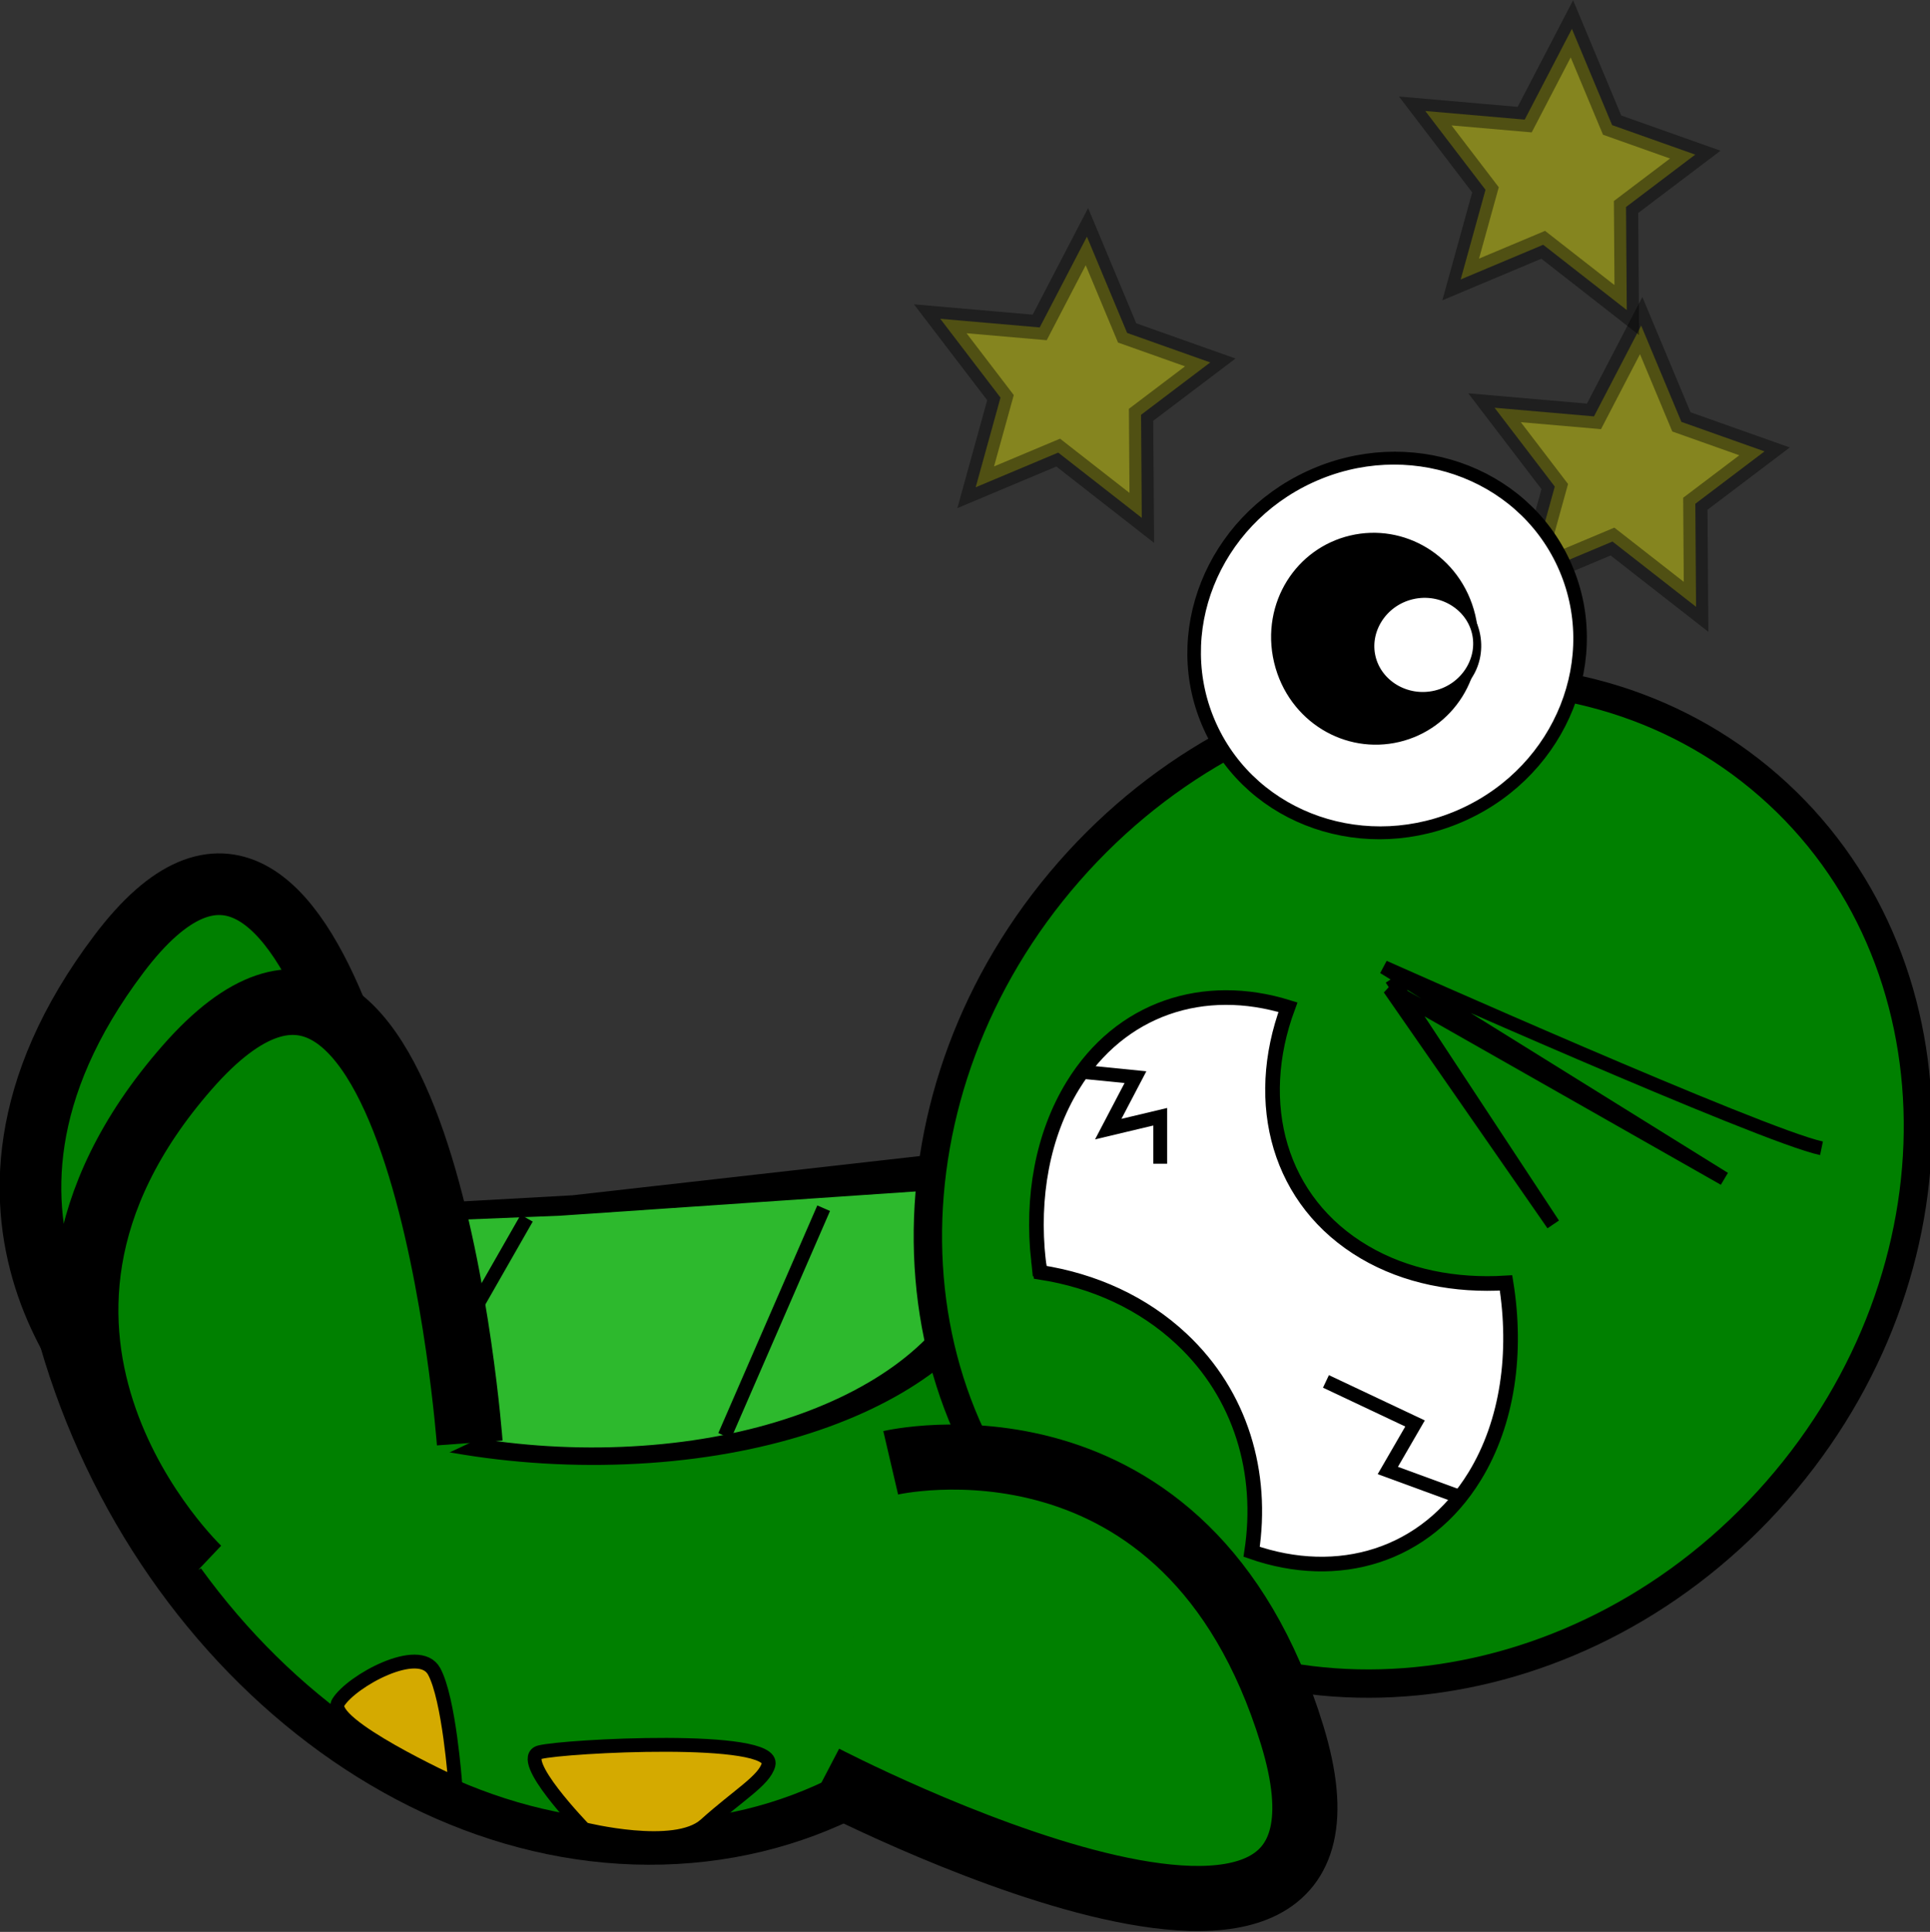 <?xml version="1.0" encoding="UTF-8" standalone="no"?>
<!-- Created with Inkscape (http://www.inkscape.org/) -->
<svg
    xmlns:inkscape="http://www.inkscape.org/namespaces/inkscape"
    xmlns:rdf="http://www.w3.org/1999/02/22-rdf-syntax-ns#"
    xmlns="http://www.w3.org/2000/svg"
    xmlns:cc="http://creativecommons.org/ns#"
    xmlns:dc="http://purl.org/dc/elements/1.1/"
    xmlns:sodipodi="http://sodipodi.sourceforge.net/DTD/sodipodi-0.dtd"
    xmlns:svg="http://www.w3.org/2000/svg"
    xmlns:ns1="http://sozi.baierouge.fr"
    xmlns:xlink="http://www.w3.org/1999/xlink"
    id="svg5915"
    sodipodi:docname="New document 14"
    viewBox="0 0 139.28 139.44"
    version="1.1"
    inkscape:version="0.48.0 r9654"
  >
  <rect x="0" y="0" width="139.28" height="139.44" fill="#333333" stroke="none"/>
  <sodipodi:namedview
      id="base"
      bordercolor="#666666"
      inkscape:pageshadow="2"
      inkscape:window-y="25"
      fit-margin-left="0"
      pagecolor="#ffffff"
      fit-margin-top="0"
      inkscape:window-maximized="1"
      inkscape:zoom="1.4"
      inkscape:window-x="0"
      inkscape:window-height="1148"
      showgrid="false"
      borderopacity="1.0"
      inkscape:current-layer="layer1"
      inkscape:cx="251.48189"
      inkscape:cy="89.396033"
      fit-margin-right="0"
      fit-margin-bottom="0"
      inkscape:window-width="1600"
      inkscape:pageopacity="0.0"
      inkscape:document-units="px"
  />
  <g
      id="layer1"
      inkscape:label="Layer 1"
      inkscape:groupmode="layer"
      transform="translate(-298.94 -407.79)"
    >
    <g
        id="g5976"
        transform="translate(625.71 462.86)"
      >
      <g
          id="g5217"
          transform="translate(-911.66 -660.94)"
        >
        <path
            id="path4827"
            style="stroke:#000000;stroke-width:4.448;fill:#008000"
            d="m614.25 699.03s-5.996-43.887-20.775-24.311c-14.78 19.576 0.724 33.292 0.724 33.292"
            inkscape:transform-center-x="8.6953666"
            inkscape:transform-center-y="-17.700007"
            inkscape:connector-curvature="0"
        />
        <g
            id="g4969"
            transform="translate(307.9 4.286)"
          >
          <path
              id="path4865"
              sodipodi:rx="97.14286"
              sodipodi:ry="130"
              style="stroke:#000000;stroke-width:9.098;fill:#008000"
              sodipodi:type="arc"
              d="m365.71 313.79c0 71.797-43.492 130-97.143 130s-97.143-58.203-97.143-130c0-2.082 0.037-4.164 0.112-6.244l97.031 6.244z"
              transform="matrix(-.396 .022 .054 .347 408 574.64)"
              sodipodi:cy="313.79074"
              sodipodi:cx="268.57144"
              sodipodi:end="3.1896387"
              sodipodi:start="0"
          />
          <path
              id="path4867"
              sodipodi:rx="97.14286"
              sodipodi:ry="130"
              style="stroke:#000000;stroke-width:9.098;fill:#2db92d"
              sodipodi:type="arc"
              d="m365.71 313.79c0 71.797-43.492 130-97.143 130s-97.143-58.203-97.143-130c0-2.082 0.037-4.164 0.112-6.244l97.031 6.244z"
              inkscape:transform-center-x="-41.844265"
              inkscape:transform-center-y="-7.3951947"
              transform="matrix(-.323 .013 .037 .138 392.34 641.91)"
              sodipodi:cy="313.79074"
              sodipodi:cx="268.57144"
              sodipodi:end="3.1896387"
              sodipodi:start="0"
          />
          <path
              id="path4963"
              d="m315 689.51-8.571 15"
              style="stroke:#000000;stroke-width:1px;fill:none"
              inkscape:connector-curvature="0"
          />
          <path
              id="path4965"
              d="m336.43 688.79-7.143 16.429"
              style="stroke:#000000;stroke-width:1px;fill:none"
              inkscape:connector-curvature="0"
          />
        </g
        >
        <path
            id="path4825"
            sodipodi:rx="97.14286"
            sodipodi:ry="108.57143"
            style="stroke:#000000;stroke-width:5.858;fill:#008000"
            sodipodi:type="arc"
            d="m-731.43 15.219c0 59.962-43.492 108.57-97.143 108.57s-97.143-48.609-97.143-108.57c0-59.962 43.492-108.57 97.143-108.57s97.143 48.609 97.143 108.57z"
            transform="matrix(.263 .23 -.23 .263 908.99 877.7)"
            sodipodi:cy="15.219325"
            sodipodi:cx="-828.57141"
        />
        <path
            id="path4833"
            style="stroke:#000000;stroke-width:4.7;fill:#008000"
            d="m644.36 734.17s41.331 21.557 33.776-3.076-28.968-19.643-28.968-19.643"
            inkscape:transform-center-x="-20.745426"
            inkscape:transform-center-y="1.5798465"
            inkscape:connector-curvature="0"
        />
        <path
            id="path4835"
            style="stroke:#000000;stroke-width:1px;fill:none"
            inkscape:connector-curvature="0"
            d="m716.34 688.75c-4.197-0.865-31.583-13.072-31.583-13.072l24.566 15.272-24.155-13.729 11.808 17.019-11.664-17.719"
        />
        <path
            id="path4851"
            style="opacity:.402;stroke:#000000;stroke-width:1.749;fill:#ffff00"
            sodipodi:type="star"
            sodipodi:sides="5"
            inkscape:transform-center-x="-0.29519908"
            sodipodi:r1="10.546302"
            sodipodi:r2="5.2731509"
            inkscape:transform-center-y="-0.69175627"
            sodipodi:arg1="1.076855"
            sodipodi:arg2="1.7051735"
            transform="translate(643.62 134.29)"
            inkscape:randomized="0.05"
            sodipodi:cy="499.50504"
            sodipodi:cx="18.571428"
            inkscape:rounded="0"
            inkscape:flatsided="false"
            d="m23.668 508.96-6.032-4.712-5.955 2.503 1.79-6.471-4.346-5.69 7.176 0.624 3.407-6.553 2.902 6.949 6 2.13-4.995 3.781z"
        />
        <path
            id="path4853"
            sodipodi:r2="5.2731509"
            style="opacity:.402;stroke:#000000;stroke-width:1.749;fill:#ffff00"
            sodipodi:type="star"
            d="m23.668 508.96-6.032-4.712-5.955 2.503 1.79-6.471-4.346-5.69 7.176 0.624 3.407-6.553 2.902 6.949 6 2.13-4.995 3.781z"
            sodipodi:r1="10.546302"
            inkscape:transform-center-x="-0.29519908"
            inkscape:transform-center-y="-0.69175627"
            transform="translate(683.62 140.71)"
            sodipodi:arg2="1.7051735"
            sodipodi:arg1="1.076855"
            inkscape:randomized="0.05"
            sodipodi:cy="499.50504"
            sodipodi:cx="18.571428"
            inkscape:rounded="0"
            inkscape:flatsided="false"
            sodipodi:sides="5"
        />
        <path
            id="path4855"
            style="opacity:.402;stroke:#000000;stroke-width:1.749;fill:#ffff00"
            sodipodi:type="star"
            sodipodi:sides="5"
            inkscape:transform-center-x="-0.29519908"
            sodipodi:r1="10.546302"
            sodipodi:r2="5.2731509"
            inkscape:transform-center-y="-0.69175627"
            sodipodi:arg1="1.076855"
            sodipodi:arg2="1.7051735"
            transform="translate(678.62 119.29)"
            inkscape:randomized="0.05"
            sodipodi:cy="499.50504"
            sodipodi:cx="18.571428"
            inkscape:rounded="0"
            inkscape:flatsided="false"
            d="m23.668 508.96-6.032-4.712-5.955 2.503 1.79-6.471-4.346-5.69 7.176 0.624 3.407-6.553 2.902 6.949 6 2.13-4.995 3.781z"
        />
        <g
            id="g4957"
            transform="translate(37.188 88.571)"
          >
          <path
              id="path4905"
              sodipodi:rx="85.714287"
              sodipodi:ry="82.85714"
              style="stroke:#000000;stroke-width:5.858;fill:#ffffff"
              sodipodi:type="arc"
              d="m-1485.7-16.209c0 45.761-38.376 82.857-85.714 82.857-47.339 0-85.714-37.096-85.714-82.857s38.376-82.857 85.714-82.857c47.339 0 85.714 37.096 85.714 82.857z"
              transform="matrix(.065 .142 -.154 .071 747.45 788.18)"
              sodipodi:cy="-16.209246"
              sodipodi:cx="-1571.4286"
          />
          <g
              id="g4911"
              transform="matrix(.051 .215 -.191 .045 785.49 702.34)"
            >
            <path
                id="path4913"
                sodipodi:rx="37.142857"
                sodipodi:ry="57.142857"
                style="stroke:#000000;stroke-width:8.314;fill:#000000"
                sodipodi:type="arc"
                d="m-991.43 186.65c0 31.559-16.629 57.143-37.143 57.143-20.513 0-37.143-25.584-37.143-57.143s16.63-57.143 37.143-57.143 37.143 25.584 37.143 57.143z"
                transform="matrix(.839 0 0 .62 107.13 408.02)"
                sodipodi:cy="186.6479"
                sodipodi:cx="-1028.5714"
            />
            <path
                id="path4915"
                sodipodi:rx="37.142857"
                sodipodi:ry="57.142857"
                style="stroke:#000000;stroke-width:8.314;fill:#ffffff"
                sodipodi:type="arc"
                d="m-991.43 186.65c0 31.559-16.629 57.143-37.143 57.143-20.513 0-37.143-25.584-37.143-57.143s16.63-57.143 37.143-57.143 37.143 25.584 37.143 57.143z"
                transform="matrix(.465 0 0 .344 -271.92 442.5)"
                sodipodi:cy="186.6479"
                sodipodi:cx="-1028.5714"
            />
          </g
          >
        </g
        >
        <path
            id="path4829"
            style="stroke:#000000;stroke-width:4.749;fill:#008000"
            d="m618.79 710.02s-3.441-46.488-20.402-27.093 0.83 36.233 0.83 36.233"
            inkscape:transform-center-x="8.4905167"
            inkscape:transform-center-y="-19.485325"
            inkscape:connector-curvature="0"
            sodipodi:nodetypes="csc"
        />
        <path
            id="path4975"
            style="stroke:#000000;stroke-width:1.056;fill:#ffffff"
            inkscape:connector-curvature="0"
            d="m659.83 696.86c0.031 0.287 0.1 0.557 0.141 0.844 3.856 0.601 7.406 2.2 10.203 4.826 4.285 4.023 5.911 9.658 5.042 15.344 6.231 2.176 12.55 0.338 16.095-5.45 2.399-3.917 3.073-8.943 2.264-13.956-3.667 0.227-7.234-0.464-10.215-2.219-6.184-3.639-8.1-10.73-5.524-17.681-6.048-1.876-12.085 0.04-15.525 5.655-2.192 3.578-2.982 8.065-2.481 12.637z"
        />
        <path
            id="path4985"
            style="stroke:#000000;stroke-width:1px;fill:none"
            inkscape:connector-curvature="0"
            d="m663.26 683.26 3.571 0.357-1.964 3.75 3.75-0.893v3.393"
        />
        <path
            id="path4987"
            style="stroke:#000000;stroke-width:1px;fill:none"
            inkscape:connector-curvature="0"
            d="m690.4 713.97-5.357-1.964 1.964-3.393-6.429-3.036"
        />
        <path
            id="path5024"
            style="stroke:#000000;stroke-width:1px;fill:#d4aa00"
            d="m627.05 737.9s-4.966-5.107-3.202-5.559c1.764-0.452 17.1-1.27 16.5 0.908-0.314 1.143-2.159 2.171-4.561 4.332-2.178 1.958-8.737 0.318-8.737 0.318z"
            inkscape:transform-center-x="-28.319872"
            inkscape:transform-center-y="16.136578"
            inkscape:connector-curvature="0"
            sodipodi:nodetypes="cscsc"
        />
        <path
            id="path5026"
            style="stroke:#000000;stroke-width:1px;fill:#d4aa00"
            d="m617.74 734.6s-9.392-4.294-8.441-5.847c0.951-1.553 5.83-4.234 6.917-2.254 1.087 1.98 1.524 8.1 1.524 8.1z"
            inkscape:transform-center-x="-28.722917"
            inkscape:transform-center-y="-10.253323"
            inkscape:connector-curvature="0"
            sodipodi:nodetypes="cccc"
        />
      </g
      >
    </g
    >
  </g
  >
</svg
>
